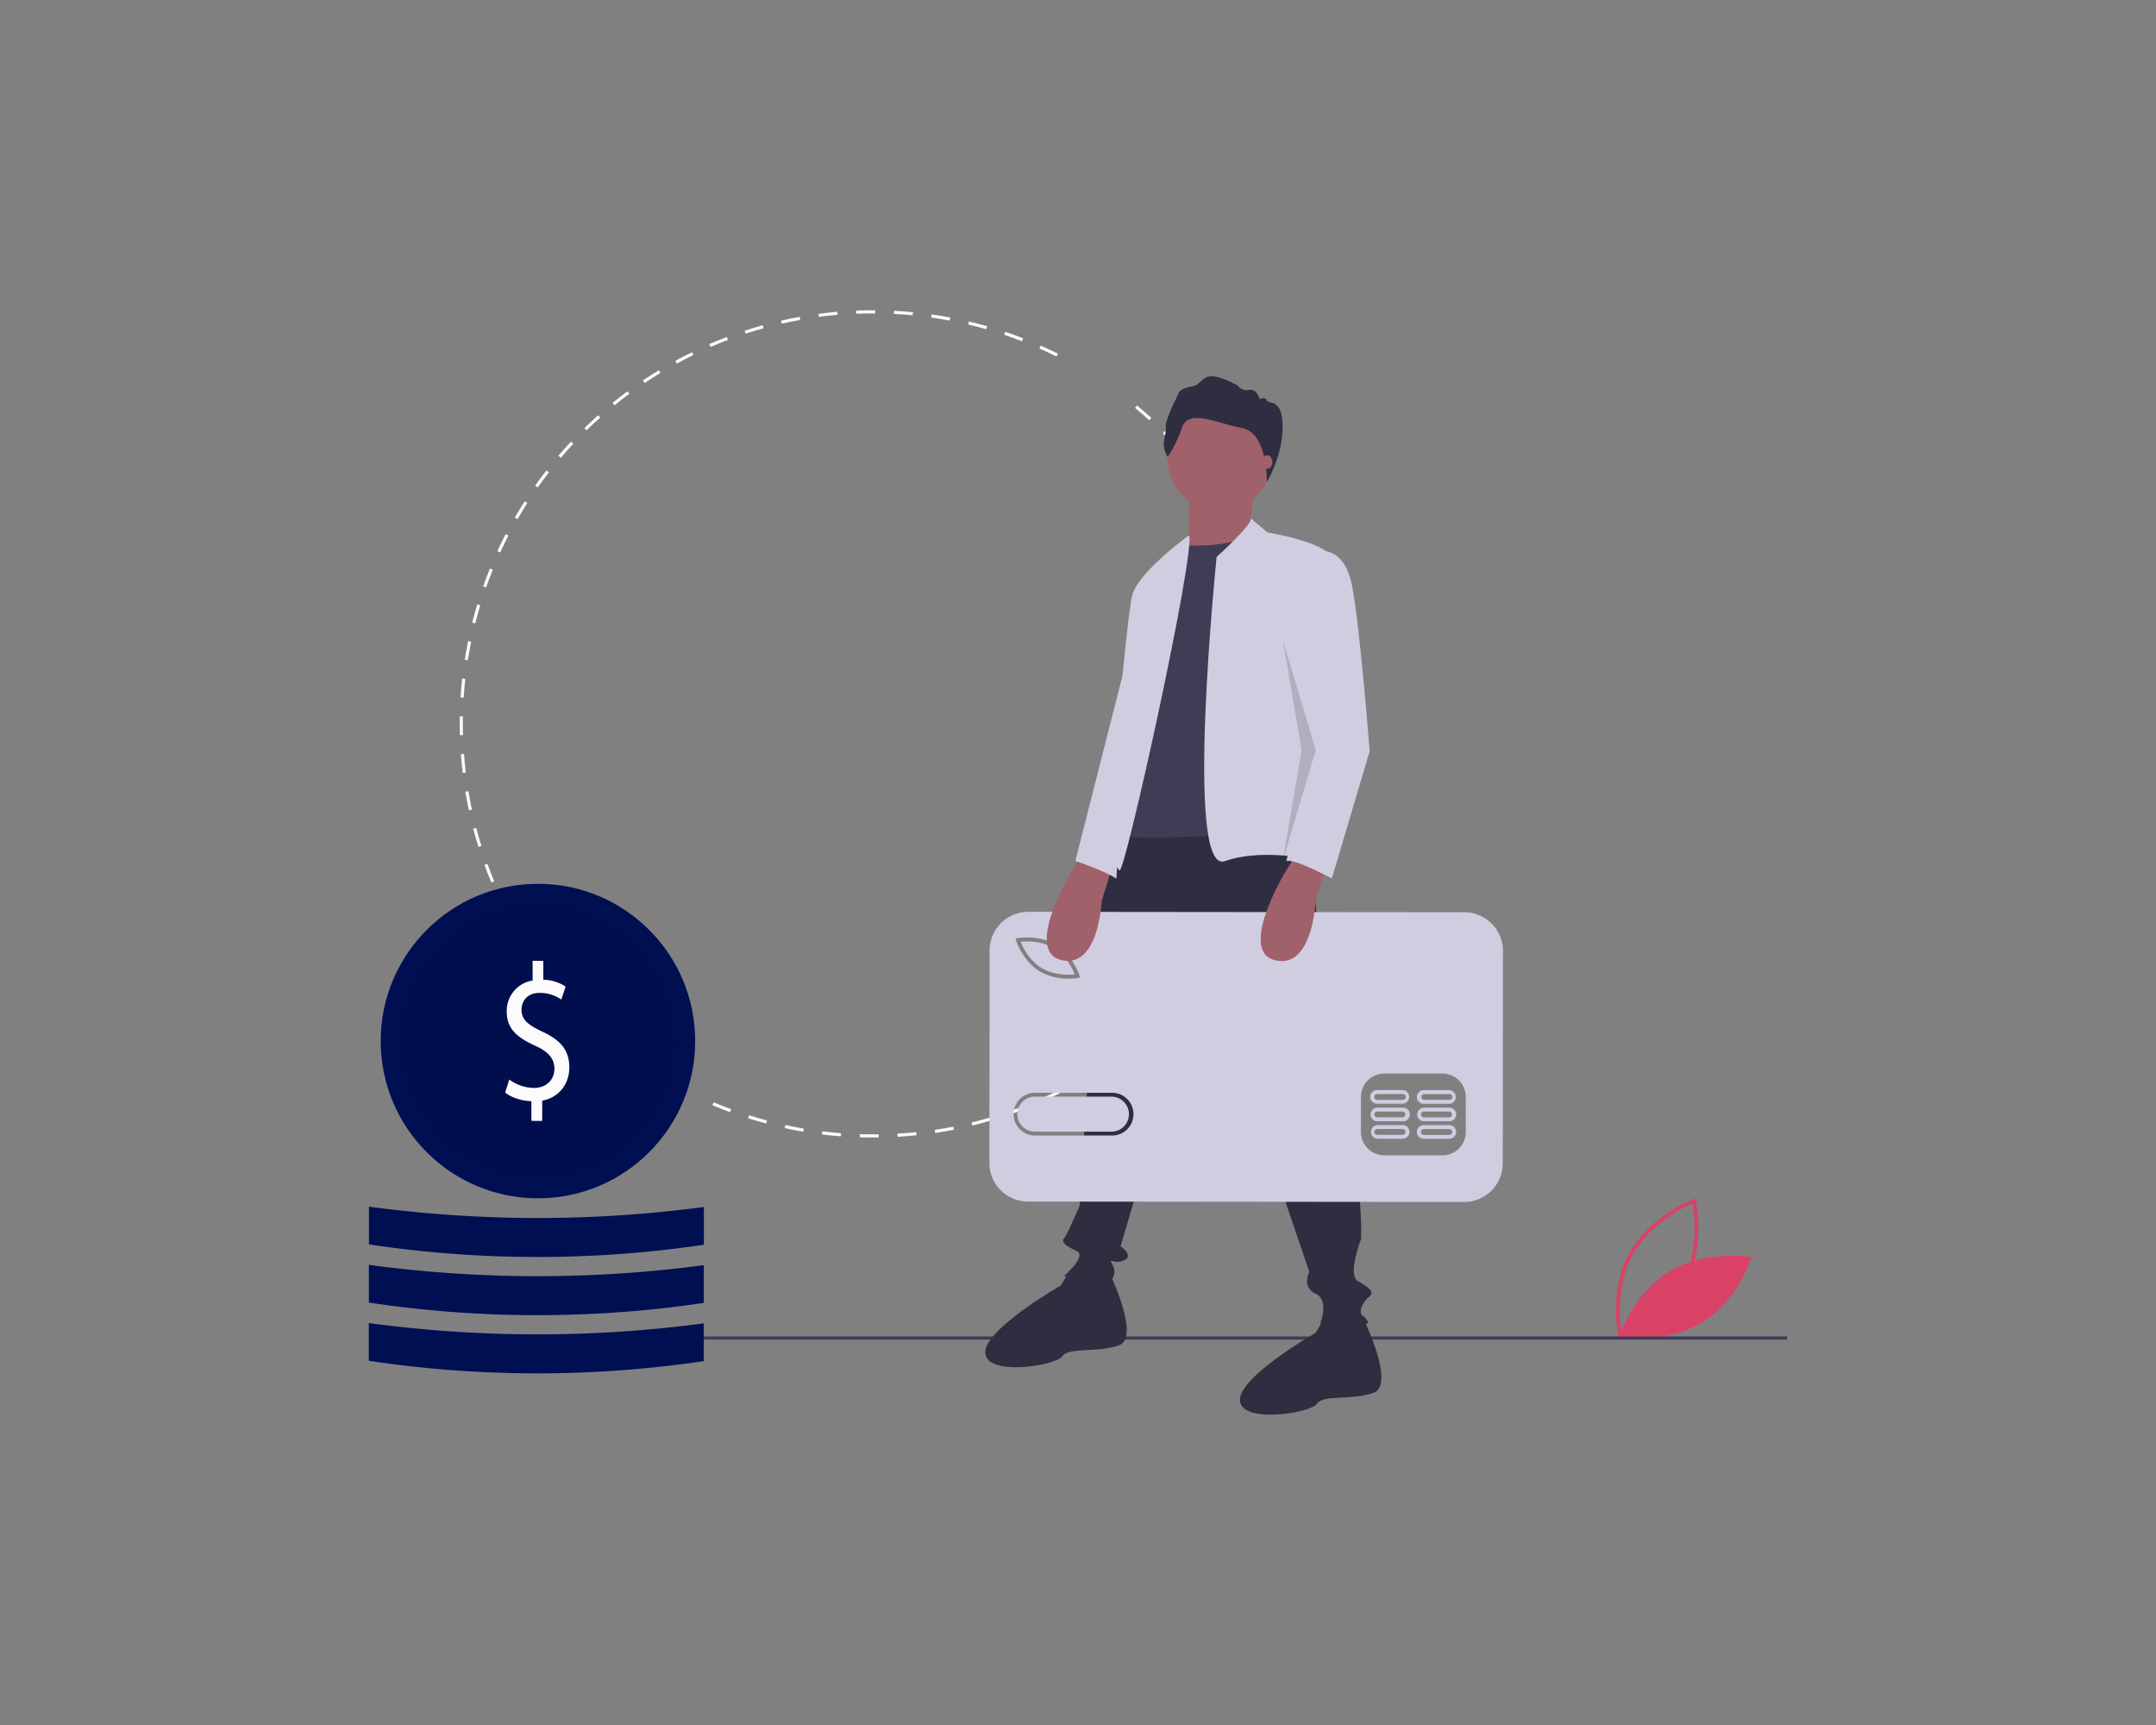 <?xml version="1.0" encoding="UTF-8"?> <svg xmlns="http://www.w3.org/2000/svg" id="Layer_1" data-name="Layer 1" viewBox="0 0 1000 800"><rect x="0" y="0" width="1000" height="800" fill="#808080" stroke="none"/><defs><style>.cls-1{fill:#da4167;}.cls-2{fill:#fbfbfb;}.cls-3{fill:#3f3d56;}.cls-4{fill:#2f2e41;}.cls-5{fill:#a0616a;}.cls-6{fill:#d0cde1;}.cls-7{opacity:0.15;}.cls-7,.cls-9{isolation:isolate;}.cls-8{fill:#000f52;}.cls-9{fill:#000726;opacity:0.1;}</style></defs><g id="Group_424" data-name="Group 424"><path id="Path_841" data-name="Path 841" class="cls-1" d="M750.69,620.39c-.05-.21-4.67-21.35,4.82-38.91s29.71-25.27,29.91-25.35l.92-.34.22,1c.05.21,4.66,21.36-4.82,38.91S752,620.94,751.83,621l-.93.35Zm34.38-62.25c-4.05,1.73-20,9.34-28,24.16s-5.62,32.37-4.86,36.71c4.05-1.73,20-9.33,28.05-24.17S785.84,562.48,785.07,558.14Z"></path><path id="Path_842" data-name="Path 842" class="cls-1" d="M774.51,589.49c-17,10.23-23.6,30.55-23.6,30.55s21,3.76,38.06-6.46S812.57,583,812.57,583,791.53,579.27,774.51,589.49Z"></path><path id="Path_843" data-name="Path 843" class="cls-2" d="M404.86,527.53c-2,0-4.07,0-6.08-.1l.05-1.45c2.88.09,5.82.12,8.72.08v1.46Zm11.48-.32-.08-1.46c2.88-.17,5.81-.4,8.68-.7l.16,1.45c-2.91.29-5.85.54-8.76.71ZM390,527c-2.91-.22-5.85-.52-8.74-.87l.18-1.45c2.86.35,5.78.65,8.67.87Zm43.79-1.56-.22-1.44c2.87-.43,5.76-.93,8.58-1.49l.29,1.43c-2.85.56-5.76,1.07-8.65,1.5Zm-61.22-.59c-2.87-.49-5.77-1-8.62-1.67l.31-1.43c2.82.62,5.7,1.17,8.55,1.66ZM451,522l-.35-1.42c2.82-.69,5.65-1.46,8.42-2.28l.41,1.4c-2.79.83-5.64,1.6-8.48,2.3Zm-95.6-.93c-2.82-.76-5.65-1.58-8.43-2.46l.44-1.39c2.76.87,5.57,1.7,8.37,2.44Zm112.44-4-.48-1.38c2.73-1,5.48-2,8.17-3l.54,1.35c-2.71,1.08-5.48,2.11-8.23,3.07Zm-129.2-1.27c-2.74-1-5.49-2.1-8.19-3.24l.57-1.34c2.67,1.13,5.41,2.21,8.12,3.21Zm145.49-5.23-.6-1.33c2.62-1.19,5.26-2.46,7.83-3.77l.67,1.3c-2.6,1.32-5.25,2.6-7.9,3.8Zm15.61-8-.72-1.27c2.52-1.44,5-2.94,7.47-4.48l.77,1.23c-2.45,1.55-5,3.07-7.51,4.51Zm14.83-9.37-.83-1.2c2.37-1.65,4.73-3.38,7-5.14l.89,1.16c-2.31,1.77-4.69,3.52-7.08,5.18Zm-222.31-2.27c-2.36-1.71-4.71-3.5-7-5.33l.91-1.14c2.27,1.81,4.6,3.59,6.93,5.29Zm236.24-8.41-.94-1.11c2.21-1.86,4.41-3.8,6.53-5.77l1,1.08c-2.14,2-4.35,3.93-6.58,5.8Zm-250-2.56C276.38,478,274.2,476,272.1,474l1-1.05c2.08,2,4.24,4,6.42,5.9Zm262.86-9.35-1-1c2-2.06,4.05-4.19,6-6.34l1.08,1c-2,2.16-4,4.31-6,6.38Zm-275.52-2.83c-2-2.11-4-4.3-5.9-6.5l1.1-.95c1.89,2.18,3.86,4.35,5.85,6.45Zm287.29-10.2-1.13-.93c1.84-2.24,3.66-4.54,5.39-6.86l1.17.88c-1.75,2.33-3.57,4.65-5.43,6.9Zm-298.78-3.07c-1.81-2.28-3.58-4.64-5.28-7l1.18-.85c1.69,2.35,3.45,4.69,5.24,7Zm309.32-11-1.2-.82c1.62-2.39,3.22-4.85,4.74-7.32l1.24.77c-1.53,2.47-3.14,5-4.78,7.37Zm-319.56-3.24c-1.58-2.44-3.14-4.95-4.61-7.46l1.25-.74c1.47,2.49,3,5,4.59,7.4ZM573,428.52l-1.28-.7c1.4-2.54,2.77-5.14,4.05-7.74l1.31.65C575.74,423.35,574.37,426,573,428.52Zm7.8-15.76-1.33-.58c1.16-2.66,2.28-5.38,3.32-8.08l1.36.52C583.06,407.35,581.94,410.09,580.76,412.76Zm-352.92-3.49c-1.12-2.68-2.19-5.43-3.18-8.16l1.37-.5c1,2.71,2.05,5.43,3.15,8.1Zm359.25-12.94-1.39-.46c.91-2.74,1.78-5.54,2.56-8.33l1.4.4c-.79,2.81-1.66,5.64-2.58,8.4Zm-365.23-3.55c-.86-2.78-1.68-5.62-2.41-8.44l1.41-.37c.73,2.8,1.54,5.62,2.4,8.38Zm370-13.35-1.42-.33c.66-2.81,1.25-5.68,1.78-8.53l1.44.27c-.54,2.87-1.14,5.75-1.8,8.59Zm-374.44-3.64c-.61-2.84-1.15-5.75-1.63-8.62l1.44-.24c.47,2.85,1,5.73,1.62,8.56Zm377.63-13.62-1.45-.2c.4-2.86.73-5.77,1-8.66l1.45.14c-.27,2.9-.6,5.84-1,8.72Zm-380.49-3.7c-.34-2.89-.62-5.83-.83-8.74l1.46-.1c.2,2.89.48,5.81.82,8.67Zm382.09-13.78-1.46-.07c.14-2.89.2-5.82.2-8.71h1.46c0,2.91-.06,5.86-.2,8.77ZM213.3,341c-.05-1.79-.08-3.62-.07-5.43q0-1.68,0-3.36l1.46,0c0,1.11,0,2.22,0,3.34,0,1.79,0,3.6.07,5.38Zm1.77-17.47-1.45-.09c.18-2.92.43-5.86.75-8.75l1.45.16C215.51,317.68,215.26,320.6,215.07,323.49ZM594.48,315c-.29-2.88-.69-4.28-1.11-7.14l1.44-.21c.42,2.88.79,5.09,1.08,8ZM217,306.17l-1.44-.22c.45-2.89,1-5.8,1.55-8.65l1.43.29c-.57,2.83-1.09,5.72-1.54,8.58Zm374.94-6.94c-.55-2.85-1.17-5.71-1.85-8.52l1.41-.34c.69,2.83,1.32,5.71,1.88,8.58ZM220.44,289.09l-1.42-.35c.72-2.83,1.5-5.67,2.34-8.47l1.4.42C221.93,283.46,221.14,286.29,220.44,289.09Zm367.36-6.8c-.81-2.77-1.7-5.57-2.63-8.3l1.38-.48c.94,2.76,1.83,5.58,2.65,8.38Zm-362.32-9.9-1.38-.49c1-2.75,2-5.52,3.12-8.23l1.35.55c-1.09,2.68-2.13,5.43-3.09,8.17Zm356.67-6.58c-1.06-2.69-2.2-5.38-3.38-8l1.33-.6c1.19,2.65,2.34,5.37,3.41,8.07ZM232,256.21l-1.33-.61c1.22-2.65,2.52-5.31,3.86-7.9l1.3.67c-1.33,2.56-2.62,5.2-3.83,7.83ZM575,250c-1.3-2.57-2.69-5.16-4.1-7.67l1.27-.72c1.43,2.54,2.82,5.14,4.13,7.73Zm-335-9.24L238.8,240c1.45-2.53,3-5,4.56-7.51l1.23.78c-1.56,2.44-3.08,4.94-4.53,7.45Zm326.41-5.91c-1.54-2.46-3.15-4.9-4.79-7.27l1.2-.83c1.66,2.39,3.28,4.85,4.83,7.32Zm-317-8.79-1.19-.84c1.68-2.38,3.44-4.76,5.23-7.06l1.16.9c-1.78,2.27-3.53,4.63-5.2,7Zm307.1-5.53c-1.75-2.3-3.58-4.6-5.43-6.8l1.12-.94c1.86,2.23,3.7,4.54,5.47,6.86Zm-296.4-8.23-1.11-.95c1.89-2.21,3.86-4.42,5.85-6.55l1.07,1c-2,2.1-3.93,4.29-5.81,6.49Zm285.23-5.13c-2-2.13-4-4.25-6-6.29l1-1c2.07,2,4.11,4.18,6.08,6.33Zm-273.32-7.6-1-1c2.08-2,4.24-4.06,6.42-6l1,1.09C276.28,195.5,274.14,197.5,272.07,199.52Zm261-4.69c-2.14-2-4.36-3.87-6.58-5.72l.93-1.12c2.24,1.86,4.47,3.79,6.63,5.76Zm-248-6.9-.92-1.13c2.26-1.84,4.59-3.65,6.94-5.38l.87,1.17c-2.33,1.72-4.65,3.52-6.89,5.34Zm14-10.36-.81-1.21c2.42-1.62,4.9-3.21,7.39-4.72l.76,1.25c-2.47,1.5-4.94,3.07-7.34,4.68Zm14.88-9-.7-1.28c2.56-1.4,5.18-2.75,7.79-4l.64,1.31c-2.59,1.25-5.19,2.59-7.73,4ZM490,165.33c-2.6-1.3-5.26-2.54-7.9-3.72l.59-1.33c2.66,1.18,5.34,2.44,8,3.75Zm-160.42-4.41-.58-1.34c2.67-1.16,5.4-2.26,8.12-3.29l.52,1.36c-2.7,1-5.41,2.11-8.06,3.25ZM474,158.26c-2.7-1-5.46-2-8.21-3l.46-1.38c2.78.93,5.56,1.94,8.28,3Zm-128.17-3.51-.45-1.38c2.77-.91,5.6-1.76,8.4-2.54l.39,1.41c-2.78.75-5.59,1.6-8.34,2.5Zm111.64-2.06c-2.78-.8-5.62-1.53-8.44-2.2l.34-1.42c2.84.68,5.69,1.42,8.5,2.22Zm-94.85-2.58-.32-1.42c2.84-.65,5.74-1.24,8.6-1.75l.26,1.43c-2.84.5-5.71,1.09-8.53,1.72Zm77.89-1.43c-2.84-.54-5.73-1-8.6-1.42l.2-1.44c2.89.4,5.8.88,8.67,1.42ZM379.81,147l-.19-1.44c2.88-.39,5.82-.7,8.72-1l.13,1.46c-2.88.23-5.8.55-8.66.93Zm43.48-.79c-2.87-.28-5.8-.49-8.69-.63l.07-1.46c2.91.15,5.86.36,8.76.64Zm-26.12-.7-.06-1.46c2.68-.11,5.41-.16,8.12-.16h.66v1.46h-.65c-2.69,0-5.4,0-8.06.14Z"></path><rect id="Rectangle_397" data-name="Rectangle 397" class="cls-3" x="294.33" y="619.8" width="534.6" height="1.46"></rect><path id="Path_844" data-name="Path 844" class="cls-4" d="M607.46,374.59l7.19,113.05s17.46,44.51,16.69,86.81c0,0-6.58,16.77-1.48,19.69s8,5.11,5.1,7.3-5.11,7.29-2.92,8.75,2.91,3.65,2.18,3.65l-21.88,0s4.39-10.94-2.17-13.86-2.91-10.22-2.91-10.22l-48.73-143L519.75,578s6.56,4.38,1.45,6.56-7.29-2.2-5.11,2.18-.73,6.57-.73,7.3-21.88-2.21-21.88-2.21,10.95-9.47,5.85-11.67-7.29-4.38-5.83-5.84S500.81,559,500.81,559s3-52.51,3.7-54.7,0-12.4,0-17.5-.7-25.52,1.49-30.63,4.44-67.82,16.12-75.1S607.46,374.59,607.46,374.59Z"></path><path id="Path_845" data-name="Path 845" class="cls-4" d="M514.63,590.38s14.56,29.92,4.34,33.55-23.34.71-26.26,5.08-35,9.45-35.73-1.49,35-31.33,35-31.33l4.67-7.49Z"></path><path id="Path_846" data-name="Path 846" class="cls-4" d="M632.76,612.38s14.56,29.91,4.34,33.55-23.34.71-26.26,5.08-35,9.45-35.73-1.49,35-31.33,35-31.33l4.66-7.49Z"></path><circle id="Ellipse_220" data-name="Ellipse 220" class="cls-5" cx="565.68" cy="213" r="24.07"></circle><path id="Path_847" data-name="Path 847" class="cls-5" d="M582.08,225.78l-2.93,21.15-21.9,16.75-5.83-8,0-27.71Z"></path><path id="Path_848" data-name="Path 848" class="cls-3" d="M547.78,252.73s22.6,2.21,34.28-5.8L605.27,384.8s-82.42,6.48-86.07,2.1l0-43,14.66-70Z"></path><path id="Path_849" data-name="Path 849" class="cls-6" d="M580.06,240.34l7.84,6.6s32.08,5.13,29.89,13.88l-8.86,103.56,2.89,35s-24.8-6.59-43.76,0-3.77-141.06-3.77-141.06S581.7,242.5,580.06,240.34Z"></path><path id="Path_850" data-name="Path 850" class="cls-6" d="M551.43,248.29s-23.36,16.82-26.28,27.76-12.53,126.16-12.53,126.16,4.38-2.18,6.57,1.47S555.07,254.06,551.43,248.29Z"></path><path id="Path_851" data-name="Path 851" class="cls-4" d="M541.63,211.93S539,208,540,203.81a24.72,24.72,0,0,0,.71-7.32A71.8,71.8,0,0,1,545,185.87c2.1-3.8,1.1-5.41,7.72-6.6s3.92-9.82,21.34-.48a5.13,5.13,0,0,0,5.31,2c3.61-.7,4.91,4.31,4.91,4.31s2.41-1.4,3.31.6,7.33-1.2,7.32,12.33-7.35,25.61-7.35,25.61.56-22.76-11.36-25.07-24.74-9.05-27.86-.43A65.89,65.89,0,0,1,541.63,211.93Z"></path><ellipse id="Ellipse_221" data-name="Ellipse 221" class="cls-5" cx="587.8" cy="214.25" rx="2.35" ry="3.14"></ellipse><path id="Path_852" data-name="Path 852" class="cls-6" d="M488.73,439.69c-5.77-3.47-12.73-3.21-15.37-2.95,1,2.46,4,8.74,9.79,12.21s12.73,3.22,15.37,3C497.52,449.45,494.5,443.17,488.73,439.69Z"></path><path id="Path_853" data-name="Path 853" class="cls-6" d="M515.78,508.59l-36.07,0a8.12,8.12,0,0,0,0,16.23l36.07,0a8.12,8.12,0,0,0,0-16.23Z"></path><path id="Path_854" data-name="Path 854" class="cls-6" d="M679.2,423.08,477,422.88A17.91,17.91,0,0,0,459,440.78h0l-.1,98.53a17.91,17.91,0,0,0,17.9,17.93h0l202.24.2A17.91,17.91,0,0,0,697,539.54h0l.1-98.53a17.92,17.92,0,0,0-17.9-17.93h0ZM472,435.09c.39-.07,9.87-1.67,17.7,3.06s10.84,13.85,11,14.23l.31,1-1,.18a26.81,26.81,0,0,1-4.38.31,26,26,0,0,1-13.32-3.37c-7.84-4.72-10.84-13.85-11-14.23l-.31-1Zm43.81,91.53-36.07,0a9.92,9.92,0,0,1,0-19.83l36.07,0a9.92,9.92,0,0,1,0,19.84ZM679.89,525a10.86,10.86,0,0,1-10.84,10.81l-27,0a10.85,10.85,0,0,1-10.81-10.83l0-16.24A10.86,10.86,0,0,1,642,497.88l27.05,0a10.85,10.85,0,0,1,10.81,10.83Z"></path><path id="Path_855" data-name="Path 855" class="cls-6" d="M650.58,521.79H638.86a3.16,3.16,0,0,0,0,6.31l11.73,0a3.16,3.16,0,0,0,0-6.32Zm0,4.51H638.86a1.34,1.34,0,0,1-1.43-1.27,1.37,1.37,0,0,1,1.27-1.43h11.88a1.35,1.35,0,0,1,0,2.7Z"></path><path id="Path_856" data-name="Path 856" class="cls-6" d="M672.22,521.81H660.5a3.16,3.16,0,1,0,0,6.31h0l11.72,0a3.16,3.16,0,0,0,0-6.32Zm0,4.51H660.5a1.35,1.35,0,0,1-.16-2.7h11.88a1.35,1.35,0,0,1,0,2.7Z"></path><path id="Path_857" data-name="Path 857" class="cls-6" d="M650.59,513.68l-11.72,0a3.16,3.16,0,0,0,0,6.32h11.72a3.16,3.16,0,1,0,0-6.31h0Zm0,4.51-11.72,0a1.35,1.35,0,1,1-.15-2.7h11.87a1.36,1.36,0,0,1,0,2.71Z"></path><path id="Path_858" data-name="Path 858" class="cls-6" d="M672.23,513.69H660.51a3.16,3.16,0,0,0,0,6.32h11.74a3.16,3.16,0,0,0,0-6.32Zm0,4.51H660.51a1.35,1.35,0,1,1-.15-2.7h11.87a1.36,1.36,0,0,1,0,2.71h0Z"></path><path id="Path_859" data-name="Path 859" class="cls-6" d="M650.6,505.56H638.88a3.16,3.16,0,1,0,0,6.31h11.72a3.16,3.16,0,0,0,0-6.31Zm0,4.51H638.88a1.36,1.36,0,1,1,0-2.71H650.6a1.36,1.36,0,0,1,1.42,1.28,1.34,1.34,0,0,1-1.27,1.42h-.15Z"></path><path id="Path_860" data-name="Path 860" class="cls-6" d="M672.24,505.58H660.52a3.16,3.16,0,1,0,0,6.31h11.73a3.16,3.16,0,0,0,0-6.31Zm0,4.51H660.52a1.36,1.36,0,0,1,0-2.71l11.72,0a1.35,1.35,0,0,1,1.43,1.27,1.37,1.37,0,0,1-1.28,1.43Z"></path><path id="Path_861" data-name="Path 861" class="cls-5" d="M615.46,400.85l-5.24,17.06s-1.37,31.8-18.87,27.41,5.15-41.57,5.15-41.57l5.11-8Z"></path><path id="Path_862" data-name="Path 862" class="cls-5" d="M516.27,400.76,511,417.81s-1.37,31.8-18.87,27.41,5.15-41.57,5.15-41.57l5.11-8Z"></path><path id="Path_863" data-name="Path 863" class="cls-6" d="M612,255.71s11.67-2.91,15.29,16.79,8,75.86,8,75.86l-17.56,59.06s-17.49-9.5-21.14-8.05l13.82-51.28-11.54-52.28S609,255.71,612,255.71Z"></path><path id="Path_864" data-name="Path 864" class="cls-7" d="M595,296.8l15.27,51.07-15.37,51.77,8.8-51.77Z"></path><path id="Path_865" data-name="Path 865" class="cls-6" d="M525.12,295.74,498.77,399.28s13.84,4.58,19,8.24Z"></path><circle id="Ellipse_222" data-name="Ellipse 222" class="cls-8" cx="249.51" cy="482.81" r="72.93"></circle><circle id="Ellipse_223" data-name="Ellipse 223" class="cls-9" cx="249.51" cy="482.81" r="62.72"></circle><path id="Path_866" data-name="Path 866" class="cls-2" d="M246.47,519.82v-9.13c-4.62-.1-9.39-1.73-12.17-4l1.91-6.05a19.5,19.5,0,0,0,11.46,3.9c5.65,0,9.47-3.7,9.48-8.85,0-5-3.1-8.05-9-10.77-8.11-3.62-13.12-7.78-13.11-15.65a14.22,14.22,0,0,1,12-14.54v-9.13H252v8.77a19.39,19.39,0,0,1,10.34,3.18l-2,6a17.53,17.53,0,0,0-10-3.08c-6.12,0-8.44,4.15-8.44,7.76,0,4.7,2.94,7.06,9.86,10.32,8.19,3.8,12.32,8.5,12.31,16.55,0,7.14-4.39,13.82-12.58,15.35v9.4Z"></path><path id="Path_867" data-name="Path 867" class="cls-8" d="M326.41,631.24a526.61,526.61,0,0,1-155.35-.15l0-17.5a585.53,585.53,0,0,0,155.35.15Z"></path><path id="Path_868" data-name="Path 868" class="cls-8" d="M326.44,604.25a526.61,526.61,0,0,1-155.35-.15l0-17.5a584.69,584.69,0,0,0,155.35.15Z"></path><path id="Path_869" data-name="Path 869" class="cls-8" d="M326.47,577.27a526.61,526.61,0,0,1-155.35-.16v-17.5a585.11,585.11,0,0,0,155.35.16Z"></path></g></svg> 